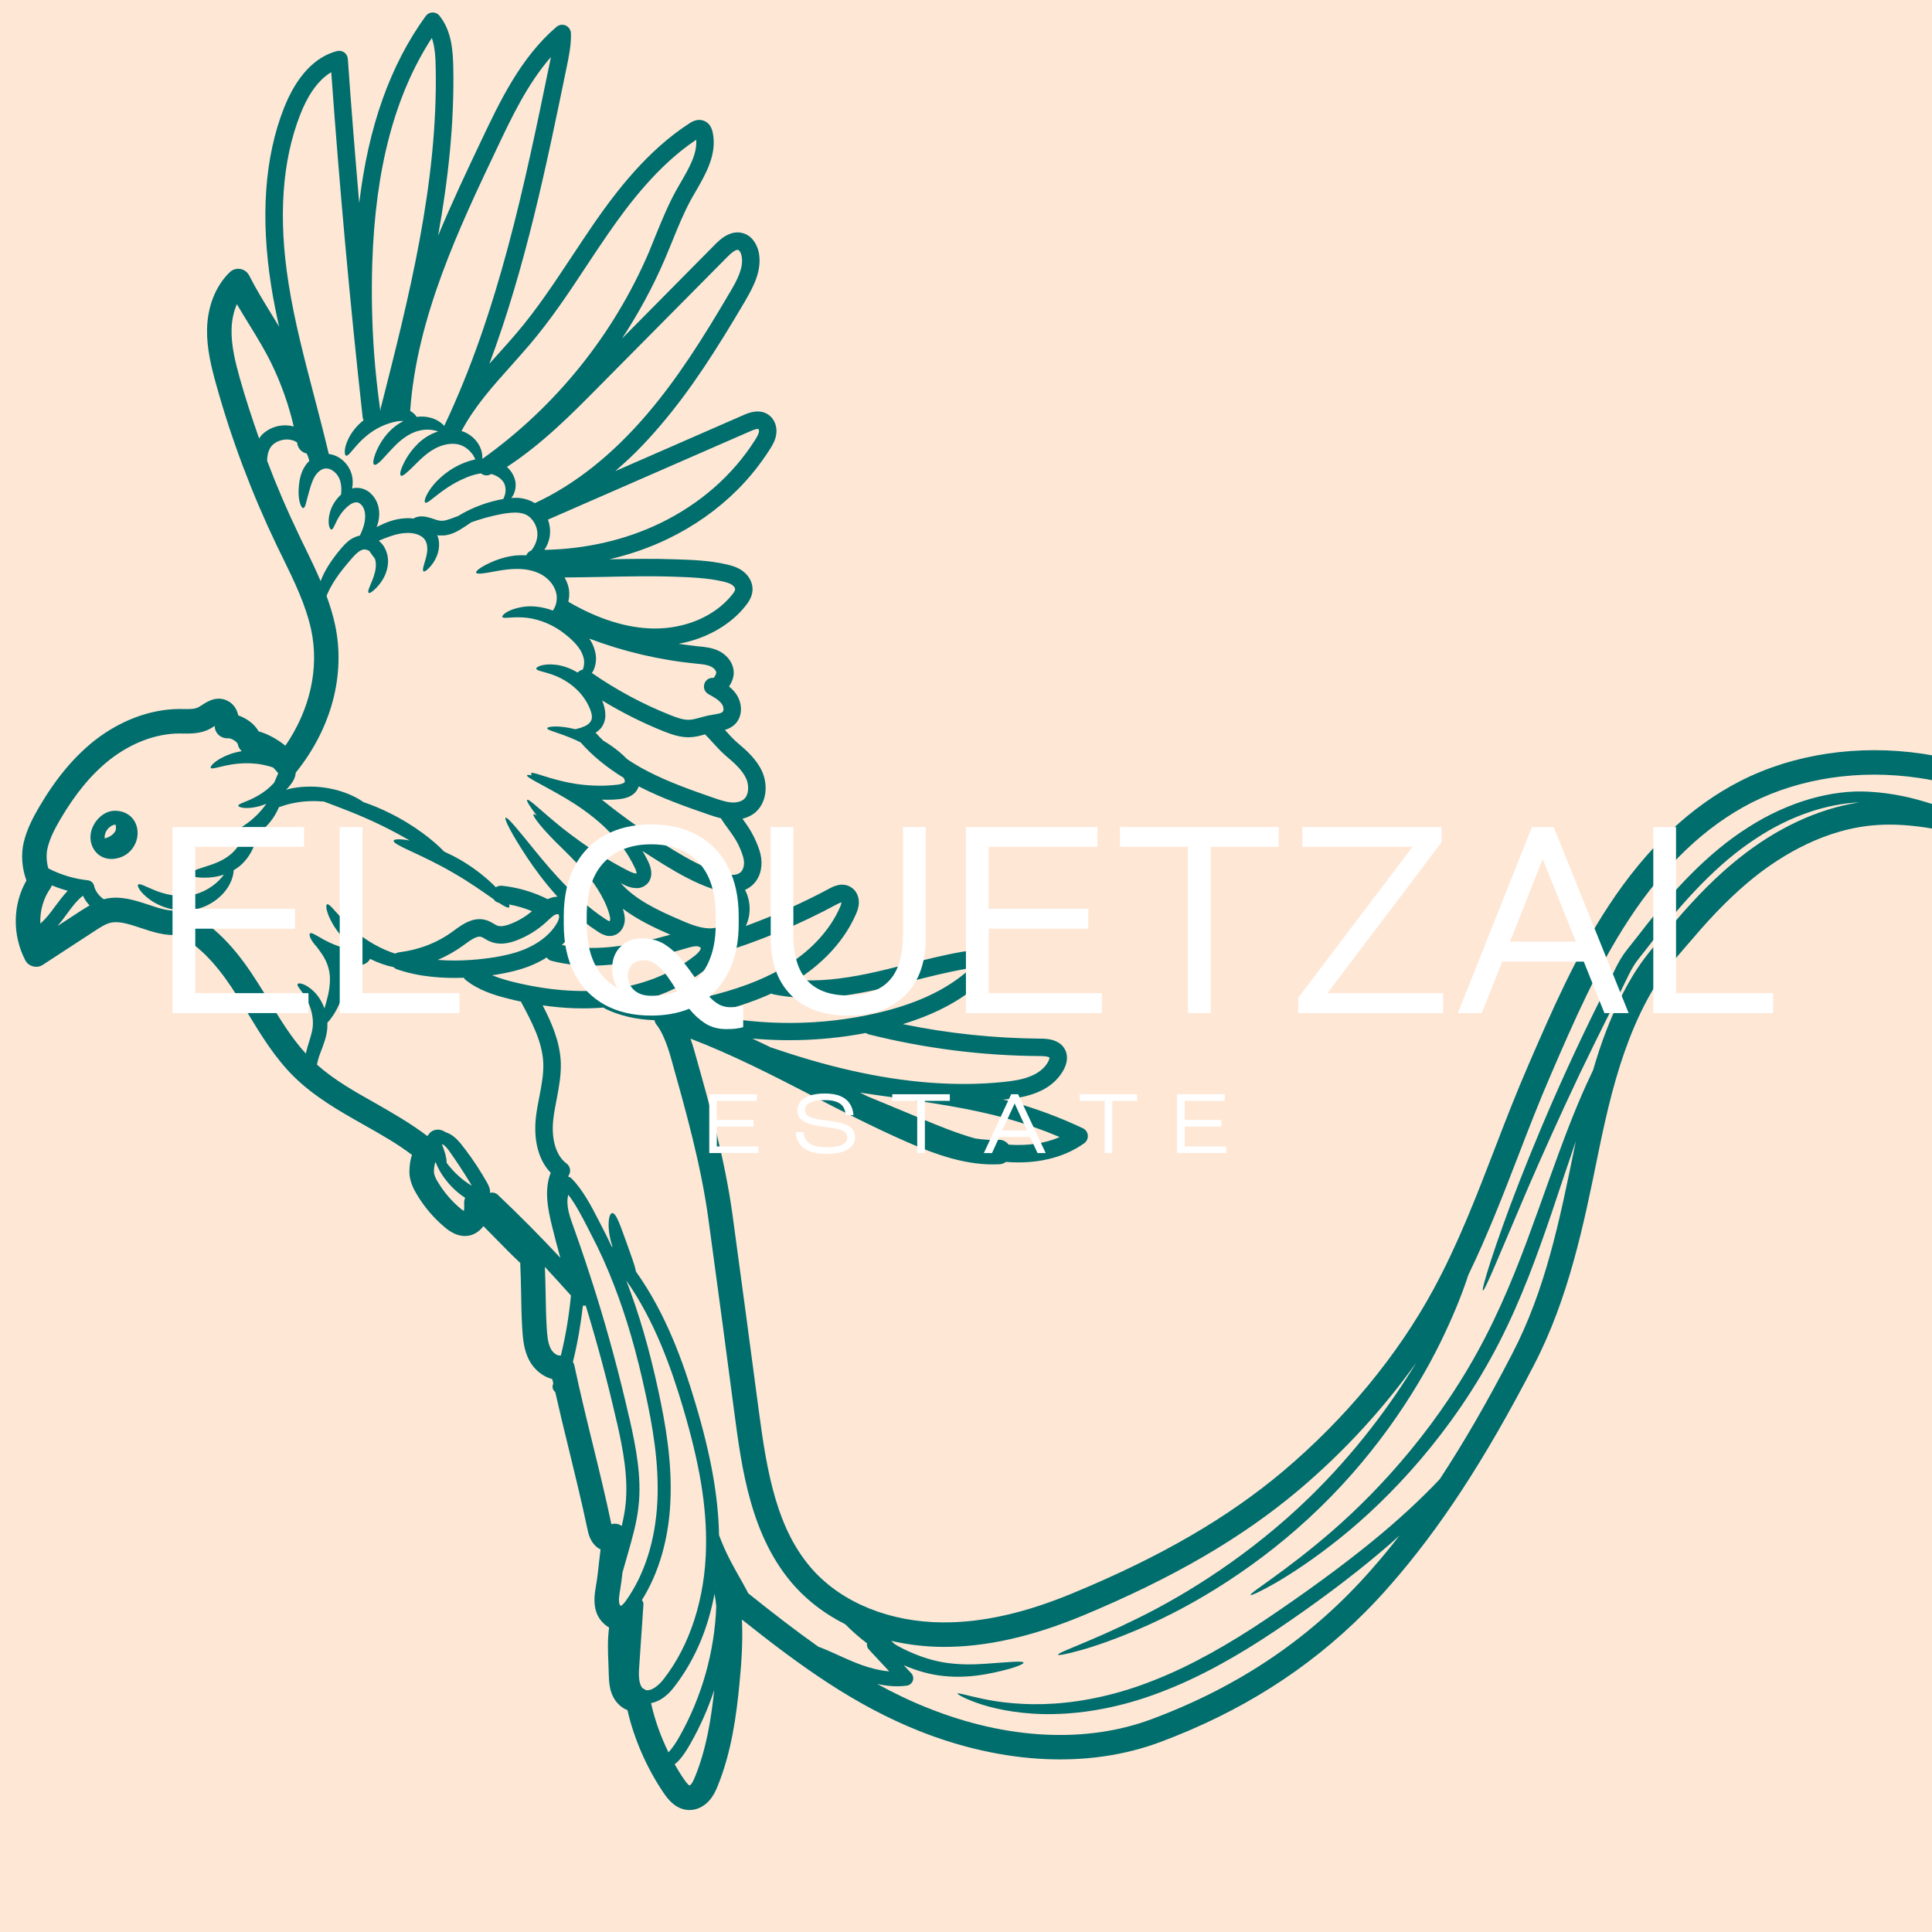 <svg version="1.0" preserveAspectRatio="xMidYMid meet" height="384" viewBox="0 0 288 288" zoomAndPan="magnify" width="384" xmlns:xlink="http://www.w3.org/1999/xlink" xmlns="http://www.w3.org/2000/svg"><defs><g></g><clipPath id="334eaf8176"><path clip-rule="nonzero" d="M 2 1 L 288 1 L 288 270 L 2 270 Z M 2 1"></path></clipPath><clipPath id="da82d7dd59"><path clip-rule="nonzero" d="M -56.918 112.035 L 122.863 -67.746 L 317.492 126.883 L 137.711 306.668 Z M -56.918 112.035"></path></clipPath><clipPath id="bf39bdab0c"><path clip-rule="nonzero" d="M -56.918 112.035 L 122.863 -67.746 L 317.492 126.883 L 137.711 306.668 Z M -56.918 112.035"></path></clipPath><clipPath id="ec9b1eed19"><path clip-rule="nonzero" d="M 13 120 L 21 120 L 21 129 L 13 129 Z M 13 120"></path></clipPath><clipPath id="a88091961b"><path clip-rule="nonzero" d="M -56.918 112.035 L 122.863 -67.746 L 317.492 126.883 L 137.711 306.668 Z M -56.918 112.035"></path></clipPath><clipPath id="65232a5293"><path clip-rule="nonzero" d="M -56.918 112.035 L 122.863 -67.746 L 317.492 126.883 L 137.711 306.668 Z M -56.918 112.035"></path></clipPath></defs><rect fill-opacity="1" height="345.6" y="-28.8" fill="#ffffff" width="345.6" x="-28.8"></rect><rect fill-opacity="1" height="345.6" y="-28.8" fill="#ffe7d5" width="345.6" x="-28.8"></rect><g clip-path="url(#334eaf8176)"><g clip-path="url(#da82d7dd59)"><g clip-path="url(#bf39bdab0c)"><path fill-rule="nonzero" fill-opacity="1" d="M 106.469 251.926 C 105.562 254.664 104.406 257.309 102.98 259.816 C 102.406 260.832 101.777 261.855 100.957 262.676 C 100.836 262.797 100.691 262.879 100.57 263 C 101.023 263.781 101.496 264.57 102.004 265.289 C 102.52 266.047 102.762 266.16 102.805 266.164 C 102.824 266.148 102.891 266.102 102.973 266.02 C 102.98 266.016 103 265.996 103.012 265.984 C 103.258 265.699 103.441 265.25 103.625 264.816 C 105.309 260.656 106.016 256.215 106.469 251.926 Z M 106.754 236.359 C 106.754 236.293 106.746 236.25 106.746 236.199 C 106.73 236.27 106.73 236.344 106.715 236.41 C 106.723 236.391 106.742 236.371 106.754 236.359 Z M 10.098 132.789 C 9.285 132.566 8.496 132.297 7.727 131.98 C 7.664 132.156 7.594 132.312 7.488 132.461 C 6.445 133.953 5.934 135.828 6.012 137.684 C 6.035 137.66 6.062 137.633 6.078 137.613 C 6.895 136.914 7.551 136.02 8.25 135.066 C 8.824 134.289 9.41 133.5 10.098 132.789 Z M 13.355 134.973 C 12.938 134.543 12.617 134.055 12.363 133.527 C 11.438 134.238 10.703 135.234 9.93 136.301 C 9.508 136.891 9.059 137.477 8.574 138.039 L 12.164 135.695 C 12.523 135.477 12.914 135.223 13.355 134.973 Z M 64.945 173.258 C 64.918 173.285 64.906 173.297 64.875 173.305 C 64.77 173.602 64.668 174.219 64.688 174.715 C 64.703 175.215 65.027 175.801 65.316 176.27 C 66.215 177.758 67.336 179.059 68.66 180.168 C 68.875 180.344 69.027 180.445 69.141 180.523 C 69.223 180.211 69.203 179.754 69.191 179.309 C 69.18 179.047 69.242 178.781 69.344 178.555 C 69.168 178.426 68.977 178.324 68.812 178.199 C 67.316 177.094 66.262 175.766 65.574 174.586 C 65.305 174.109 65.109 173.676 64.945 173.258 Z M 85.109 193.121 C 83.832 191.691 82.531 190.266 81.223 188.855 C 81.273 190.145 81.312 191.395 81.332 192.613 C 81.363 194.27 81.387 195.988 81.488 197.73 C 81.559 198.922 81.629 200.141 82.102 201.055 C 82.43 201.672 83.074 202.141 83.52 202.059 C 83.551 202.062 83.586 202.07 83.609 202.059 C 84.324 199.125 84.828 196.133 85.109 193.121 Z M 87.312 194.617 C 87.176 194.645 87.035 194.656 86.891 194.637 C 86.574 197.453 86.09 200.246 85.406 203.012 C 85.477 203.156 85.559 203.312 85.609 203.488 C 86.449 207.457 87.414 211.426 88.355 215.258 C 89.301 219.121 90.277 223.113 91.125 227.152 C 91.137 227.164 91.137 227.176 91.145 227.207 C 91.445 227.121 91.781 227.102 92.109 227.203 C 92.324 227.238 92.508 227.359 92.684 227.473 C 92.922 226.426 93.133 225.387 93.246 224.336 C 93.691 220.219 92.859 215.988 91.957 212.008 C 91.949 212 91.949 212 91.949 212 L 91.906 211.832 C 90.594 206.051 89.043 200.273 87.312 194.617 Z M 66.996 171.625 C 66.656 171.121 66.332 170.785 66.016 170.598 C 65.961 170.578 65.918 170.57 65.871 170.566 C 65.973 170.805 66.086 171.133 66.176 171.387 C 66.34 171.84 66.453 172.27 66.516 172.648 C 66.559 172.906 66.586 173.133 66.578 173.34 C 66.68 173.453 66.762 173.574 66.863 173.715 C 67.633 174.66 68.656 175.684 69.969 176.539 C 70.082 176.617 70.207 176.668 70.328 176.75 C 70.219 176.555 70.102 176.355 69.984 176.168 C 68.984 174.52 67.953 172.977 66.996 171.625 Z M 93.363 190.891 C 93.371 190.895 93.371 190.895 93.363 190.902 C 95.25 195.766 96.809 201.148 98.152 207.375 C 99.195 212.215 100.219 217.945 99.934 223.844 C 99.68 229.449 98.211 234.477 95.688 238.527 C 95.852 238.707 95.938 238.957 95.914 239.223 L 95.266 248.73 C 95.164 250.234 95.348 251.211 95.805 251.672 C 95.957 251.734 96.109 251.812 96.234 251.926 C 97.102 252.156 98.23 251.219 98.953 250.266 C 102.875 245.223 105.113 238.25 105.246 230.648 C 105.367 224.57 104.285 218.117 101.781 209.719 C 100.07 203.969 97.605 196.922 93.363 190.891 Z M 87.555 182.906 C 86.719 181.293 85.801 179.5 84.715 178.098 C 84.309 179.637 84.914 181.316 85.559 183.098 L 85.699 183.477 C 86.781 186.516 87.805 189.609 88.77 192.668 C 90.688 198.801 92.379 205.098 93.812 211.402 L 93.863 211.578 C 94.789 215.711 95.68 220.137 95.184 224.547 C 94.918 227.031 94.211 229.441 93.543 231.777 C 93.289 232.648 93.031 233.539 92.789 234.422 C 92.688 235.367 92.57 236.293 92.43 237.078 C 92.316 237.809 92.164 238.617 92.359 239.141 C 92.398 239.254 92.461 239.344 92.539 239.395 C 92.707 239.312 92.961 239.098 93.289 238.641 C 96.102 234.703 97.719 229.57 97.996 223.762 C 98.266 218.078 97.258 212.488 96.234 207.781 C 94.922 201.66 93.395 196.371 91.547 191.621 C 90.512 188.922 89.359 186.363 88.113 184 Z M 77.715 149.434 C 77.695 149.391 77.684 149.352 77.68 149.309 C 77.078 149.188 76.492 149.055 75.891 148.898 C 73.633 148.34 71.285 147.609 69.348 146.027 C 69.262 145.949 69.199 145.848 69.133 145.75 C 66.086 145.867 62.477 145.641 59.152 144.484 C 58.969 144.43 58.812 144.309 58.68 144.176 C 57.562 143.945 56.363 143.539 55.164 142.934 C 54.844 143.621 54.074 143.863 53.695 143.848 C 53.254 143.875 53.051 143.836 52.73 143.805 C 52.074 143.742 51.453 143.602 50.879 143.406 C 51.188 144.184 51.379 145.078 51.371 145.969 C 51.371 148.328 50.418 150.191 49.68 151.332 C 49.348 151.832 49.062 152.191 48.797 152.457 C 48.824 153.047 48.785 153.656 48.645 154.262 C 48.352 155.566 47.871 156.59 47.566 157.473 C 47.414 157.926 47.32 158.336 47.25 158.707 C 49.793 160.973 52.816 162.684 55.992 164.469 C 58.586 165.953 61.242 167.473 63.688 169.34 C 63.727 169.305 63.77 169.27 63.809 169.234 C 63.891 169.102 64.004 168.949 64.129 168.824 C 64.395 168.57 64.793 168.414 65.109 168.402 C 65.43 168.367 65.664 168.426 65.867 168.488 C 66.117 168.578 66.277 168.684 66.422 168.777 C 67.379 169.07 68.074 169.762 68.598 170.375 C 69.707 171.75 70.812 173.297 71.867 175.031 C 72.117 175.461 72.363 175.898 72.625 176.32 C 72.738 176.535 72.906 176.844 73.016 177.266 C 73.055 177.418 73.059 177.602 73.047 177.816 C 73.449 177.715 73.879 177.801 74.215 178.113 C 77.402 181.133 80.523 184.281 83.527 187.5 C 83.094 185.98 82.715 184.441 82.328 182.934 C 81.652 180.211 81.09 177.367 82.094 174.824 C 80.316 172.996 79.52 170.078 79.875 166.645 C 80 165.535 80.207 164.457 80.418 163.391 C 80.746 161.676 81.055 160.051 80.984 158.43 C 80.844 155.25 79.18 152.172 77.715 149.434 Z M 79.305 135.828 C 78.195 135.375 77.047 135.035 75.867 134.824 C 75.957 135.039 75.969 135.191 75.898 135.262 C 75.734 135.398 75.199 135.129 74.379 134.586 C 74.039 134.512 73.754 134.316 73.57 134.031 C 72.07 132.996 69.961 131.469 67.43 130.035 C 62.77 127.316 58.535 125.949 58.68 125.324 C 58.719 125.07 59.645 125.027 61.07 125.293 C 59.832 124.57 58.457 123.828 56.996 123.109 C 53.535 121.406 50.312 120.262 48.285 119.488 C 46.906 119.367 45.41 119.387 43.852 119.695 C 43.051 119.828 42.305 120.078 41.574 120.332 C 41.148 121.375 40.418 122.547 39.312 123.539 C 39.031 123.809 38.707 124.043 38.395 124.242 C 38.398 124.277 38.395 124.293 38.387 124.324 C 38.121 125.602 37.527 127.605 35.703 129.129 C 35.422 129.348 35.125 129.543 34.832 129.723 C 34.82 130.215 34.688 130.902 34.277 131.727 C 33.508 133.305 31.547 135.168 28.766 135.629 C 28.254 135.711 27.754 135.727 27.289 135.715 C 27.406 135.746 27.547 135.773 27.664 135.816 C 32.668 138.133 36.039 142.738 38.418 146.492 C 38.984 147.375 39.527 148.273 40.078 149.176 C 41.82 152.039 43.484 154.766 45.598 157.066 C 45.598 157.031 45.605 156.984 45.617 156.934 C 45.855 155.852 46.273 154.789 46.5 153.793 C 46.938 151.855 46.305 150 45.625 148.801 C 44.938 147.598 44.199 146.973 44.367 146.688 C 44.477 146.441 45.605 146.613 46.848 147.855 C 47.422 148.441 47.988 149.273 48.367 150.324 C 48.727 149.105 49.188 147.598 49.184 145.988 C 49.203 144.238 48.465 142.832 47.727 141.844 C 47.543 141.582 47.352 141.344 47.203 141.129 C 46.266 140.133 46.004 139.312 46.223 139.141 C 46.477 138.953 47.176 139.465 48.312 140.094 C 49.328 140.645 50.754 141.262 52.387 141.531 C 51.934 140.953 51.531 140.41 51.207 139.926 C 51.172 139.887 51.141 139.844 51.121 139.797 C 50.457 139.074 49.945 138.336 49.566 137.68 C 48.652 136.07 48.496 134.926 48.754 134.809 C 49.309 134.516 51.391 138.328 55.758 140.762 C 56.836 141.375 57.891 141.824 58.906 142.156 C 59.062 142.074 59.227 142 59.422 141.969 C 62.477 141.59 65.215 140.531 67.543 138.809 L 67.676 138.711 C 68.922 137.797 70.637 136.547 72.566 137.191 C 72.984 137.332 73.312 137.531 73.609 137.703 C 73.754 137.785 73.898 137.879 74.055 137.949 C 74.547 138.164 75.262 138.07 76.215 137.684 C 77.336 137.242 78.379 136.605 79.305 135.828 Z M 97.871 152.754 C 97.699 152.543 97.609 152.305 97.547 152.078 C 94.828 151.98 92.355 151.414 90.184 150.355 C 90.102 150.309 90.051 150.234 89.98 150.191 C 87.098 150.438 84.062 150.328 80.891 149.867 C 82.223 152.426 83.453 155.246 83.598 158.328 C 83.668 160.242 83.32 162.09 82.973 163.891 C 82.77 164.938 82.582 165.922 82.473 166.926 C 82.156 169.863 82.902 172.301 84.449 173.441 C 84.992 173.848 85.145 174.578 84.809 175.152 C 84.766 175.234 84.734 175.316 84.688 175.398 C 84.859 175.441 85.035 175.504 85.168 175.637 C 86.883 177.34 88.16 179.828 89.289 182.016 L 89.844 183.102 C 90.316 183.992 90.758 184.914 91.207 185.867 C 91.23 185.855 91.27 185.84 91.293 185.828 C 90.406 183.16 90.688 180.867 91.262 180.836 C 91.883 180.785 92.543 182.926 93.461 185.418 C 94.07 187.141 94.652 188.645 94.797 189.547 C 99.301 195.855 101.883 203.18 103.656 209.156 C 105.984 216.938 107.074 223.102 107.188 228.844 C 107.594 229.93 108.137 231.227 108.836 232.57 C 109.77 234.375 110.75 235.973 111.379 237.195 C 111.441 237.312 111.48 237.41 111.535 237.508 C 115.133 240.395 118.578 243.059 121.984 245.469 C 122.395 245.613 122.805 245.785 123.242 245.969 C 124.758 246.613 126.492 247.488 128.453 248.203 C 129.727 248.656 131.117 249.023 132.555 249.148 C 131.609 248.125 130.699 247.141 129.797 246.188 C 129.793 246.184 129.777 246.168 129.777 246.168 C 129.711 246.074 129.629 245.992 129.547 245.91 L 129.551 245.906 C 129.516 245.867 129.477 245.828 129.434 245.785 C 129.262 245.539 129.191 245.254 129.25 244.973 C 128.031 244.055 126.965 243.09 126 242.125 C 123.129 240.68 120.59 238.801 118.527 236.523 C 111.922 229.234 110.57 218.91 109.469 210.602 C 108.168 200.656 106.941 191.52 105.582 181.59 C 104.469 173.535 102.223 165.547 100.047 157.805 C 99.391 155.445 98.613 153.66 97.871 152.754 Z M 83.34 136.695 C 83.355 136.473 83.27 136.309 83.238 136.289 C 83.188 136.266 82.961 136.25 82.664 136.398 C 82.359 136.574 82.051 136.871 81.703 137.191 L 81.406 137.465 C 80.172 138.598 78.73 139.496 77.18 140.113 C 75.551 140.77 74.207 140.84 73.039 140.34 C 72.77 140.234 72.516 140.094 72.27 139.938 C 72.074 139.816 71.891 139.711 71.746 139.664 C 71.078 139.449 70.102 140.176 69.215 140.82 L 69.086 140.914 C 67.918 141.766 66.625 142.504 65.254 143.09 C 68.641 143.363 71.848 142.996 73.848 142.676 C 75.992 142.309 77.66 141.828 79.078 141.105 C 80.762 140.266 82.102 139.117 82.93 137.773 C 83.199 137.324 83.332 136.977 83.34 136.695 Z M 99.922 139.332 C 97.441 138.254 94.953 137.055 92.848 135.465 C 92.984 135.891 93.105 136.367 93.145 136.973 C 93.148 137.531 92.984 138.254 92.512 138.777 C 92.285 139.039 91.969 139.293 91.555 139.418 C 91.164 139.559 90.727 139.551 90.398 139.477 C 89.734 139.305 89.32 139.004 88.996 138.793 C 88.656 138.566 88.336 138.336 88 138.113 C 87.375 137.641 86.758 137.16 86.176 136.656 C 86.09 136.578 86.008 136.496 85.926 136.414 C 85.93 136.562 85.965 136.695 85.949 136.832 C 85.895 137.809 85.457 138.613 85.137 139.137 C 84.758 139.754 84.289 140.336 83.762 140.875 C 89.031 141.969 94.574 140.84 99.922 139.332 Z M 104.457 141.32 C 104.445 141.254 104.234 141.098 103.934 141.059 C 103.48 141.023 102.918 141.18 102.336 141.355 C 95.832 143.254 88.914 144.973 82.195 143.223 C 81.887 143.141 81.664 142.961 81.496 142.727 C 81.086 142.984 80.68 143.223 80.246 143.434 C 78.582 144.277 76.676 144.832 74.258 145.242 C 74 145.289 73.672 145.34 73.355 145.375 C 74.371 145.797 75.457 146.113 76.516 146.379 C 81.582 147.621 86.34 148.012 90.645 147.52 C 95.605 146.941 100.055 145.207 103.531 142.5 C 104.312 141.879 104.5 141.438 104.457 141.32 Z M 108.371 133.281 C 108.301 133.184 108.242 133.078 108.191 132.977 C 107.574 132.887 106.926 132.742 106.242 132.516 C 103.586 131.613 101.137 130.215 99.074 128.957 C 97.969 128.27 96.859 127.574 95.773 126.855 C 95.781 126.887 95.793 126.902 95.801 126.906 C 96.02 127.254 96.211 127.621 96.406 127.98 C 96.574 128.34 96.805 128.742 96.949 129.266 C 97.082 129.754 97.215 130.43 96.867 131.203 C 96.531 131.941 95.648 132.41 95 132.391 C 93.863 132.402 93.117 131.949 92.52 131.625 C 94.656 134.07 97.895 135.629 101.32 137.098 C 102.684 137.691 104.23 138.352 105.746 138.391 C 106.898 138.41 108.305 137.949 108.848 136.852 C 109.391 135.715 109.195 134.219 108.371 133.281 Z M 50.355 70.926 C 49.973 70.312 49.219 69.801 48.598 69.836 C 47.977 69.82 47.297 70.375 46.906 71.059 C 46.496 71.77 46.262 72.621 46.059 73.344 C 45.645 74.754 45.535 75.672 45.227 75.738 C 44.93 75.797 44.461 74.789 44.512 73.121 C 44.551 72.312 44.602 71.316 45.094 70.168 C 45.316 69.672 45.656 69.141 46.109 68.699 C 46.035 68.371 45.914 67.996 45.719 67.602 C 45.02 67.457 44.438 66.898 44.316 66.137 C 44.312 66.066 44.281 66.012 44.273 65.941 C 44.059 65.801 43.82 65.688 43.566 65.625 C 42.715 65.355 41.527 65.57 40.754 66.219 C 40.078 66.766 39.836 67.703 39.82 68.691 C 41.23 72.426 42.809 76.102 44.531 79.676 C 44.816 80.301 45.113 80.902 45.414 81.508 C 46.223 83.188 47.055 84.875 47.793 86.625 C 48.066 85.91 48.426 85.16 48.891 84.418 C 49.266 83.805 49.699 83.191 50.172 82.578 C 50.66 81.992 51.105 81.383 51.844 80.73 C 52.285 80.328 52.941 79.988 53.645 79.828 C 53.695 79.727 53.746 79.625 53.797 79.512 C 54.09 78.852 54.371 78.094 54.418 77.285 C 54.496 76.477 54.305 75.656 53.797 75.184 C 53.535 74.953 53.336 74.875 53.09 74.883 C 52.824 74.883 52.496 75.008 52.18 75.223 C 51.543 75.656 51.008 76.297 50.641 76.863 C 49.922 78 49.719 78.945 49.402 78.934 C 49.133 78.965 48.723 77.898 49.227 76.219 C 49.492 75.41 49.965 74.523 50.848 73.715 C 50.859 73.477 50.887 73.234 50.887 72.969 C 50.887 72.312 50.754 71.5 50.355 70.926 Z M 157.965 169.5 C 155.402 168.414 152.758 167.484 150.07 166.727 C 144.488 165.184 138.617 164.352 132.926 163.555 C 131.375 163.34 129.793 163.121 128.195 162.875 C 128.566 163.055 128.934 163.246 129.301 163.422 L 137.363 166.766 C 139.969 167.844 142.633 168.941 145.363 169.707 C 146.539 169.883 147.699 169.973 148.848 169.91 C 149.477 169.871 149.996 170.172 150.363 170.629 C 153.168 170.836 155.789 170.453 157.965 169.5 Z M 107.543 122.117 C 107.523 122.074 107.512 122.035 107.492 121.992 C 106.844 121.832 106.219 121.625 105.645 121.43 C 102.098 120.207 98.633 118.977 95.348 117.289 C 95.297 117.266 95.25 117.234 95.219 117.215 C 95.066 117.656 94.805 118.074 94.449 118.352 C 94.09 118.648 93.719 118.805 93.363 118.918 C 92.664 119.141 92.066 119.145 91.535 119.195 C 90.918 119.234 90.297 119.223 89.711 119.203 C 93.113 121.934 96.703 124.465 100.426 126.738 C 102.465 127.969 104.684 129.23 107.082 130.035 C 107.828 130.301 109.637 130.789 110.445 129.98 L 110.457 129.969 C 110.805 129.621 110.961 128.984 110.895 128.309 C 110.793 127.539 110.438 126.742 110.074 125.934 C 109.684 125.129 109.125 124.344 108.527 123.52 C 108.18 123.059 107.844 122.586 107.543 122.117 Z M 37.164 48.406 C 36.543 47.395 35.914 46.387 35.312 45.344 C 34.828 46.438 34.551 47.738 34.52 49.105 C 34.461 51.547 35.094 54.035 35.742 56.363 C 36.59 59.379 37.578 62.375 38.621 65.348 C 38.82 65.059 39.051 64.766 39.34 64.539 C 40.672 63.449 42.355 63.176 43.789 63.574 C 43.043 60.371 41.945 57.266 40.512 54.293 C 39.543 52.285 38.387 50.398 37.164 48.406 Z M 125.418 134.516 C 125.426 134.512 125.426 134.512 125.418 134.504 C 125.305 134.543 125.109 134.609 124.758 134.801 C 119.09 137.867 113.082 140.352 106.926 142.223 C 106.766 142.746 106.438 143.324 105.812 143.949 C 105.617 144.145 105.391 144.336 105.133 144.543 C 102.363 146.707 99.055 148.297 95.402 149.25 C 95.852 149.332 96.293 149.406 96.773 149.445 C 97.113 149.117 97.609 148.984 98.09 149.16 C 98.438 149.281 98.809 149.375 99.168 149.496 C 101.379 149.422 103.746 149.023 106.754 148.223 C 111.254 147.027 114.699 145.59 117.605 143.73 C 121.098 141.477 123.707 138.586 125.16 135.367 C 125.297 135.066 125.426 134.75 125.418 134.516 Z M 111.223 116.043 C 110.617 114.73 109.348 113.637 108.23 112.695 C 107.5 112.078 106.848 111.34 106.191 110.633 C 105.828 110.23 105.465 109.832 105.102 109.465 C 104.367 109.68 103.613 109.883 102.773 109.902 C 101.402 109.934 100.172 109.496 99.02 109.051 C 95.801 107.773 92.703 106.203 89.75 104.414 C 89.754 104.457 89.781 104.508 89.812 104.551 C 90.059 105.164 90.234 105.855 90.242 106.582 C 90.254 107.316 89.977 108.121 89.484 108.652 C 89.262 108.887 89.031 109.07 88.789 109.219 C 89.156 109.625 89.516 110.023 89.926 110.406 C 90.344 110.645 90.77 110.926 91.199 111.227 C 91.996 111.781 92.77 112.434 93.516 113.188 C 94.469 113.812 95.453 114.418 96.543 114.969 C 99.66 116.582 103.039 117.777 106.496 118.977 C 107.328 119.254 108.188 119.555 109.008 119.617 C 109.758 119.676 110.422 119.504 110.855 119.172 C 111.664 118.504 111.684 117.043 111.223 116.043 Z M 156.301 158.164 C 156.438 157.863 156.449 157.688 156.449 157.648 C 156.449 157.648 156.234 157.434 155.121 157.426 C 146.492 157.383 137.855 156.293 129.477 154.184 C 129.316 154.141 129.191 154.066 129.07 153.984 C 123.527 155.051 117.809 155.312 112.156 154.82 C 113.082 155.258 113.992 155.688 114.906 156.133 C 118.672 157.414 122.719 158.645 126.852 159.574 C 135.004 161.43 142.676 162.008 149.648 161.281 C 151.004 161.137 152.418 160.938 153.656 160.418 C 154.898 159.922 155.84 159.105 156.301 158.164 Z M 143.98 144.965 C 144.242 144.746 144.418 144.531 144.52 144.379 C 144.391 144.379 144.195 144.387 143.898 144.441 C 141.227 144.91 138.512 145.59 135.898 146.258 C 133.977 146.746 131.98 147.238 130.012 147.668 C 126.301 148.449 120.75 149.355 115.285 148.223 C 115.184 148.195 115.09 148.141 114.988 148.102 C 112.785 149.105 110.312 149.977 107.43 150.738 C 106.746 150.93 106.098 151.074 105.473 151.219 C 113.738 152.961 122.445 152.922 130.645 151.035 C 136.34 149.719 140.699 147.73 143.98 144.965 Z M 79.844 78.316 C 79.609 77.777 79.242 77.273 78.77 76.938 C 78.301 76.609 77.68 76.43 76.965 76.41 C 75.488 76.395 73.816 76.805 72.434 77.168 C 71.633 77.387 70.906 77.633 70.227 77.871 C 70.113 77.949 70.02 78.02 69.898 78.102 C 69.559 78.328 69.129 78.629 68.566 78.965 C 68.031 79.285 67.316 79.66 66.352 79.805 C 66.098 79.828 65.848 79.828 65.59 79.809 C 65.398 79.848 65.293 79.84 65.246 79.785 C 65.234 79.773 65.234 79.758 65.246 79.746 C 65.215 79.742 65.184 79.734 65.16 79.734 C 65.348 80.176 65.449 80.629 65.449 81.035 C 65.477 81.703 65.336 82.285 65.16 82.777 C 64.773 83.754 64.277 84.34 63.898 84.719 C 63.531 85.086 63.266 85.25 63.133 85.168 C 63 85.086 63.031 84.777 63.172 84.285 C 63.293 83.797 63.551 83.137 63.656 82.383 C 63.77 81.641 63.664 80.727 63.152 80.238 C 62.652 79.703 61.602 79.367 60.488 79.457 C 59.348 79.5 58.207 79.91 57.16 80.316 C 56.918 80.43 56.711 80.512 56.469 80.598 C 56.762 80.863 57.031 81.148 57.223 81.449 C 58.219 83.105 57.832 84.727 57.379 85.773 C 56.879 86.84 56.262 87.496 55.82 87.898 C 55.379 88.305 55.062 88.469 54.949 88.367 C 54.828 88.285 54.906 87.941 55.125 87.406 C 55.34 86.863 55.699 86.141 55.902 85.254 C 56.059 84.629 56.094 83.891 55.883 83.27 C 55.637 82.957 55.359 82.594 55.059 82.137 C 54.863 82.02 54.66 81.941 54.469 81.918 C 54.117 81.867 53.738 82.004 53.27 82.398 C 52.812 82.781 52.312 83.395 51.844 83.938 C 51.379 84.492 50.957 85.027 50.57 85.539 C 49.801 86.586 49.234 87.57 48.836 88.449 C 48.773 88.586 48.742 88.719 48.684 88.852 C 49.188 90.238 49.629 91.652 49.941 93.109 C 51.543 100.508 49.434 108.52 44.16 115.082 C 44.141 115.125 44.109 115.133 44.086 115.156 C 44.059 115.535 43.957 115.879 43.84 116.125 C 43.617 116.609 43.359 116.918 43.113 117.227 C 42.973 117.402 42.824 117.555 42.672 117.707 C 42.672 117.719 42.672 117.719 42.66 117.73 C 42.922 117.656 43.168 117.574 43.434 117.523 C 47.484 116.742 51.246 117.801 53.492 119.125 C 53.75 119.273 53.977 119.438 54.191 119.574 C 55.398 119.984 56.66 120.488 57.945 121.133 C 61.785 123 64.688 125.348 66.215 126.949 C 66.969 127.293 67.746 127.676 68.535 128.125 C 70.824 129.445 72.637 130.965 73.922 132.266 C 74.164 132.102 74.453 132.012 74.777 132.031 C 77.168 132.277 79.484 132.953 81.641 134.035 C 82.121 133.809 82.625 133.672 83.105 133.672 C 83.086 133.652 83.059 133.625 83.047 133.602 C 81.18 131.543 79.711 129.531 78.562 127.805 C 76.277 124.344 75.121 122.066 75.367 121.898 C 75.641 121.727 77.242 123.707 79.816 126.887 C 81.105 128.465 82.656 130.32 84.52 132.207 C 85.445 133.16 86.469 134.105 87.57 135.008 C 88.109 135.469 88.707 135.906 89.281 136.34 C 89.844 136.711 90.645 137.312 90.867 137.332 C 90.918 137.27 90.953 137.191 90.961 136.996 C 90.965 136.613 90.703 135.816 90.473 135.223 C 89.969 133.949 89.289 132.789 88.543 131.727 C 87.035 129.625 85.301 127.953 83.855 126.508 C 80.883 123.664 79.281 121.582 79.539 121.375 C 79.582 121.328 79.746 121.406 80.02 121.562 C 78.945 120.227 78.465 119.34 78.574 119.234 C 78.828 119.008 80.617 120.848 83.805 123.418 C 85.406 124.68 87.363 126.129 89.652 127.551 C 90.797 128.25 92.016 128.953 93.309 129.625 C 93.641 129.785 93.969 129.973 94.234 130.062 C 94.488 130.176 94.758 130.219 94.871 130.207 C 94.891 130.215 94.891 130.215 94.891 130.215 C 94.891 130.176 94.902 130.074 94.836 129.879 C 94.773 129.625 94.613 129.328 94.445 128.984 C 94.281 128.656 94.121 128.332 93.926 128.023 C 93.574 127.395 93.176 126.793 92.738 126.23 C 91.902 125.102 90.961 124.086 90 123.176 C 88.078 121.391 86.07 120.043 84.316 118.996 C 80.801 116.93 78.434 115.891 78.562 115.574 C 78.594 115.492 78.859 115.504 79.301 115.582 C 79.18 115.434 79.121 115.328 79.156 115.27 C 79.336 114.988 80.961 115.762 83.684 116.418 C 85.043 116.754 86.703 117.039 88.531 117.102 C 89.434 117.145 90.398 117.125 91.395 117.039 C 91.887 117 92.375 116.957 92.703 116.828 C 93.055 116.715 93.117 116.602 93.137 116.535 C 93.164 116.484 93.133 116.238 92.973 115.953 C 90.41 114.387 88.258 112.613 86.555 110.672 C 86.328 110.559 86.082 110.438 85.867 110.336 C 83.312 109.184 81.527 108.887 81.57 108.551 C 81.578 108.305 83.219 108.066 85.762 108.703 C 86.012 108.641 86.328 108.562 86.652 108.469 C 86.789 108.383 86.93 108.316 87.074 108.301 C 87.18 108.242 87.289 108.199 87.395 108.141 C 87.672 107.977 87.93 107.758 88.07 107.504 C 88.211 107.277 88.254 107.031 88.223 106.66 C 88.133 105.914 87.637 104.859 87.016 103.988 C 85.73 102.184 83.867 101.117 82.438 100.605 C 81.016 100.082 79.98 100.008 79.941 99.68 C 79.898 99.41 80.953 98.883 82.781 99.086 C 83.766 99.188 84.945 99.559 86.109 100.254 C 86.316 100.031 86.586 99.875 86.871 99.82 C 86.93 99.699 86.973 99.555 86.996 99.402 C 87.094 99.031 87.105 98.625 87.035 98.242 C 86.941 97.816 86.789 97.391 86.531 96.941 C 85.996 96.062 85.098 95.18 84.043 94.379 C 81.93 92.77 79.613 92.109 77.895 92.039 C 76.152 91.938 75.023 92.273 74.883 91.969 C 74.75 91.734 75.734 90.828 77.797 90.492 C 79.074 90.254 80.738 90.391 82.418 91.012 C 82.555 90.809 82.668 90.594 82.777 90.348 C 83.047 89.609 83.117 88.746 82.73 87.844 C 82.367 86.961 81.578 86.07 80.531 85.551 C 78.379 84.461 75.836 84.809 74.07 85.121 C 72.277 85.465 71.078 85.664 70.977 85.363 C 70.883 85.09 71.84 84.383 73.645 83.629 C 74.547 83.27 75.695 82.902 77.066 82.793 C 77.5 82.762 77.961 82.758 78.453 82.781 C 78.582 82.453 78.859 82.188 79.191 82.07 C 79.352 81.875 79.5 81.66 79.633 81.414 C 80.113 80.555 80.316 79.43 79.844 78.316 Z M 106.773 100.273 C 106.766 99.977 106.426 99.574 105.977 99.363 C 105.391 99.082 104.66 99.004 103.875 98.941 L 103.746 98.922 C 98.293 98.391 92.961 97.125 87.844 95.199 C 88.02 95.465 88.191 95.723 88.316 96 C 88.637 96.676 88.816 97.383 88.852 98.062 C 88.867 98.785 88.707 99.422 88.461 99.945 C 88.398 100.082 88.305 100.191 88.234 100.324 C 91.887 102.855 95.844 104.98 99.984 106.621 C 100.887 106.98 101.832 107.32 102.695 107.301 C 103.266 107.289 103.863 107.105 104.5 106.938 C 104.949 106.816 105.398 106.684 105.859 106.613 C 106.023 106.578 106.191 106.543 106.367 106.52 C 106.941 106.426 107.543 106.332 107.73 106.102 C 107.941 105.871 107.863 105.301 107.586 104.922 C 107.152 104.324 106.383 103.895 105.613 103.477 C 105.023 103.168 104.773 102.449 105.043 101.824 C 105.266 101.289 105.809 100.984 106.367 101.055 C 106.57 100.852 106.766 100.469 106.773 100.273 Z M 109.586 87.828 C 109.582 87.648 109.402 87.383 109.164 87.207 C 108.785 86.941 108.25 86.797 107.738 86.676 C 105.422 86.141 102.941 86.059 100.559 85.969 C 96.992 85.848 93.344 85.926 89.812 86 C 87.949 86.031 86.059 86.07 84.164 86.082 C 84.367 86.434 84.531 86.801 84.645 87.168 C 84.93 88.043 84.902 88.926 84.715 89.699 C 89.168 92.297 93.453 93.641 97.465 93.691 C 102.152 93.734 106.488 91.887 109.062 88.746 C 109.195 88.586 109.574 88.121 109.586 87.828 Z M 49.379 10.762 C 47.125 12.094 45.648 14.781 44.777 17.027 C 42.047 23.938 41.453 32.441 43.023 42.305 C 43.906 47.934 45.398 53.574 46.824 59.039 C 47.562 61.859 48.324 64.781 49.012 67.676 C 50.539 67.867 51.605 68.906 52.129 69.949 C 52.664 71.016 52.633 72.016 52.488 72.82 C 52.629 72.781 52.766 72.754 52.91 72.738 C 53.77 72.637 54.73 73 55.297 73.594 C 55.902 74.164 56.262 74.887 56.422 75.602 C 56.578 76.312 56.551 76.984 56.434 77.582 C 56.363 77.941 56.258 78.277 56.137 78.574 C 56.199 78.547 56.258 78.516 56.324 78.473 C 57.422 77.93 58.762 77.348 60.363 77.262 C 60.773 77.23 61.211 77.234 61.621 77.305 C 61.91 77.117 62.352 76.965 62.855 76.977 C 63.461 76.965 64.148 77.199 64.68 77.375 C 65.277 77.594 65.652 77.664 66.098 77.621 C 66.738 77.539 67.52 77.199 68.281 76.926 C 69.25 76.328 70.441 75.727 71.809 75.242 C 72.566 74.965 73.363 74.738 74.227 74.543 C 74.48 74.492 74.742 74.426 75.027 74.383 C 75.199 73.984 75.488 73.395 75.312 72.535 C 75.199 71.738 74.379 70.957 73.223 70.66 C 72.742 70.977 72.133 70.918 71.707 70.57 C 71.531 70.598 71.363 70.605 71.18 70.66 C 70.086 70.883 69.016 71.375 68.094 71.852 C 67.152 72.352 66.371 72.895 65.707 73.379 C 64.402 74.359 63.645 75.102 63.387 74.918 C 63.133 74.77 63.48 73.664 64.637 72.246 C 65.828 70.875 67.816 69.203 70.73 68.508 C 70.773 68.504 70.82 68.496 70.852 68.488 C 70.723 68.188 70.555 67.828 70.238 67.473 C 69.859 67.008 69.262 66.535 68.559 66.312 C 67.859 66.094 66.957 66.098 66.055 66.371 C 64.188 66.914 62.812 68.324 61.77 69.367 C 60.734 70.414 60.004 71.082 59.758 70.898 C 59.504 70.723 59.75 69.797 60.527 68.414 C 60.918 67.746 61.469 66.945 62.277 66.16 C 63.027 65.41 64.066 64.711 65.312 64.312 C 65.102 64.242 64.906 64.188 64.656 64.137 C 63.605 63.922 62.199 64.043 60.785 64.914 C 59.375 65.77 58.332 67.027 57.488 67.934 C 56.668 68.867 56.043 69.43 55.777 69.266 C 55.52 69.121 55.648 68.309 56.18 67.094 C 56.723 65.922 57.727 64.211 59.645 63.039 C 59.82 62.938 59.98 62.855 60.148 62.773 C 59.867 62.742 59.523 62.754 59.141 62.824 C 58.422 62.949 57.586 63.215 56.797 63.586 C 55.184 64.344 53.973 65.492 53.172 66.395 C 52.344 67.309 51.895 68.023 51.594 67.922 C 51.328 67.859 51.246 66.906 51.852 65.582 C 52.27 64.648 53.043 63.555 54.199 62.641 C 54.129 62.508 54.078 62.355 54.059 62.188 C 52.172 45.18 50.609 27.879 49.379 10.762 Z M 113.133 64.371 C 113.176 64.16 113.102 63.996 113.062 63.961 C 113.062 63.961 112.863 63.832 111.848 64.281 L 81.68 77.461 C 81.699 77.52 81.734 77.57 81.746 77.645 C 82.039 78.543 82.074 79.449 81.887 80.27 C 81.746 80.926 81.469 81.496 81.148 81.969 C 87.27 81.855 93.18 80.512 98.344 78.023 C 104.301 75.16 109.223 70.855 112.559 65.586 C 112.816 65.176 113.07 64.762 113.133 64.371 Z M 64.949 10.078 C 64.926 8.617 64.844 7.031 64.375 5.656 C 58.844 14.156 55.934 25.191 55.492 39.301 C 55.355 43.73 55.449 48.23 55.766 52.66 C 55.977 55.562 56.305 58.449 56.703 61.297 L 56.711 61.289 C 56.715 61.156 56.703 61.02 56.742 60.895 C 60.945 44.398 65.293 27.344 64.949 10.078 Z M 110.551 38.176 C 110.445 37.652 110.219 37.312 110.035 37.258 C 109.871 37.207 109.453 37.27 108.508 38.215 C 108.496 38.227 108.484 38.242 108.469 38.254 L 89.359 57.543 C 85.145 61.82 80.75 66.227 75.57 69.602 C 76.453 70.395 76.945 71.531 76.863 72.457 C 76.832 73.223 76.547 73.82 76.234 74.227 C 76.484 74.215 76.75 74.215 77.023 74.207 C 77.938 74.238 78.902 74.484 79.734 75 C 85.652 72.262 91.281 67.797 96.461 61.73 C 100.941 56.48 104.66 50.645 108.844 43.508 C 109.934 41.672 110.879 39.867 110.551 38.176 Z M 81.93 9.469 C 81.988 9.16 82.07 8.824 82.121 8.508 C 78.645 12.477 76.266 17.492 74.121 22.023 C 68.484 33.879 62.105 47.312 61.145 61.258 C 61.359 61.371 61.57 61.516 61.746 61.695 C 61.891 61.84 62.016 61.992 62.125 62.148 C 62.309 62.129 62.504 62.098 62.68 62.098 C 63.695 62.066 64.59 62.332 65.234 62.699 C 65.676 62.949 65.992 63.227 66.219 63.492 C 74.297 46.469 78.184 27.664 81.93 9.469 Z M 101.484 27.18 C 102.746 24.996 103.945 22.914 103.781 20.832 C 98.148 24.609 93.844 30.238 90.715 34.758 C 89.59 36.371 88.492 38.039 87.395 39.691 C 84.801 43.637 82.094 47.691 78.957 51.371 C 78.09 52.383 77.199 53.383 76.309 54.387 C 73.418 57.605 70.707 60.648 68.793 64.262 C 68.965 64.305 69.148 64.363 69.312 64.438 C 70.473 64.969 71.211 65.859 71.582 66.684 C 71.855 67.309 71.93 67.902 71.891 68.359 C 71.91 68.363 71.941 68.371 71.953 68.371 C 82.863 60.566 91.426 49.934 96.723 37.609 C 97.074 36.75 97.43 35.879 97.773 35.016 C 98.672 32.82 99.598 30.543 100.785 28.398 C 101.012 27.992 101.25 27.59 101.484 27.18 Z M 306.531 122.988 C 300.121 119.531 292.656 116.938 286 115.961 C 277.184 114.664 268.352 115.992 261.105 119.652 C 254.273 123.141 248.125 128.969 242.852 137.008 C 238.082 144.254 234.555 152.398 231.148 160.285 C 229.426 164.254 227.836 168.367 226.301 172.352 C 224.035 178.227 221.695 184.25 218.879 190.055 C 218.188 192.215 217.051 195.203 215.367 198.77 C 211.906 206.191 205.801 215.973 196.77 224.734 C 187.754 233.512 177.816 239.363 170.309 242.617 C 166.547 244.258 163.418 245.344 161.223 245.961 C 159.008 246.586 157.75 246.809 157.727 246.668 C 157.613 246.328 162.414 244.793 169.645 241.211 C 176.871 237.656 186.434 231.738 195.238 223.164 C 202.098 216.48 207.363 209.32 211.133 203.105 C 206.266 209.949 200.367 216.395 193.668 222.059 C 185.141 229.258 174.887 235.223 161.418 240.832 C 153.781 244 146.953 245.527 140.531 245.5 C 137.875 245.48 135.301 245.168 132.852 244.598 C 132.992 244.738 133.141 244.863 133.285 245.008 C 133.293 245.016 133.305 245.027 133.324 245.047 C 133.5 245.16 133.68 245.273 133.875 245.383 C 136.164 246.625 138.523 247.457 140.734 247.824 C 142.953 248.176 145.023 248.137 146.777 248.023 C 150.297 247.785 152.527 247.527 152.578 247.855 C 152.621 248.125 150.551 248.91 146.961 249.57 C 145.164 249.879 142.934 250.113 140.441 249.816 C 138.582 249.609 136.625 249.055 134.715 248.227 C 135.086 248.637 135.469 249.035 135.844 249.434 L 135.855 249.445 C 136.258 249.887 136.227 250.574 135.785 250.977 C 135.629 251.137 135.418 251.242 135.207 251.27 C 133.621 251.488 132.133 251.336 130.762 251.016 C 133.199 252.367 135.711 253.578 138.34 254.617 C 150.109 259.332 161.953 259.906 171.688 256.266 C 184.895 251.336 195.602 244.035 204.426 233.98 C 205.852 232.363 207.25 230.672 208.621 228.898 C 207.738 229.707 206.824 230.508 205.871 231.309 C 201.258 235.215 195.965 239.148 190.203 243.027 C 184.449 246.902 178.598 250.164 172.895 252.297 C 167.215 254.48 161.719 255.422 157.121 255.516 C 152.5 255.617 148.805 254.859 146.359 254.094 C 143.914 253.301 142.688 252.566 142.746 252.461 C 142.797 252.297 144.133 252.75 146.59 253.262 C 149.016 253.762 152.621 254.246 157.051 253.957 C 161.48 253.68 166.715 252.617 172.164 250.418 C 177.641 248.258 183.305 245.027 188.992 241.199 C 194.676 237.355 199.977 233.508 204.57 229.758 C 208.477 226.57 211.859 223.43 214.621 220.5 C 218.156 215.125 221.695 209.012 225.418 201.816 C 230.383 192.27 232.453 182.074 234.668 171.277 C 234.738 170.895 234.82 170.496 234.906 170.117 C 233.758 173.438 232.566 177.062 231.242 180.988 C 229.191 186.988 226.812 193.645 223.418 200.246 C 216.609 213.477 207.145 223.398 199.609 229.406 C 195.824 232.434 192.543 234.566 190.207 235.93 C 187.887 237.254 186.531 237.867 186.43 237.766 C 186.219 237.441 191.402 234.457 198.605 228.211 C 205.77 221.984 214.824 212.16 221.461 199.238 C 224.785 192.793 227.184 186.27 229.328 180.312 C 231.461 174.355 233.375 168.938 235.242 164.496 C 236.012 162.652 236.773 160.992 237.488 159.496 C 238.062 157.508 238.707 155.543 239.457 153.605 C 240.668 150.488 241.992 147.734 243.531 145.223 C 244.945 142.902 246.766 140.793 248.52 138.75 L 249.578 137.527 C 252.883 133.625 256.008 130.504 259.148 127.992 C 264.875 123.406 271.059 120.539 277.16 119.613 C 272.375 119.816 266.898 121.582 261.758 124.996 C 256.066 128.691 250.941 134.281 246.102 140.586 C 245.496 141.383 244.883 142.145 244.27 142.922 C 243.684 143.66 243.254 144.391 242.832 145.242 C 242.402 146.113 241.977 146.984 241.551 147.848 C 241.121 148.707 240.688 149.547 240.254 150.387 C 238.566 153.75 236.977 156.992 235.469 160.117 C 232.512 166.355 229.969 172.043 227.883 176.836 C 225.848 181.652 224.18 185.562 223.027 188.258 C 221.879 190.957 221.195 192.422 221.051 192.379 C 220.926 192.316 221.328 190.75 222.23 187.953 C 223.141 185.164 224.539 181.141 226.445 176.258 C 228.359 171.367 230.75 165.578 233.641 159.258 C 235.09 156.102 236.648 152.801 238.332 149.426 C 238.762 148.582 239.191 147.723 239.621 146.852 C 240.039 145.996 240.453 145.137 240.871 144.254 C 241.32 143.363 241.879 142.387 242.531 141.582 C 243.148 140.801 243.766 140.02 244.391 139.23 C 249.25 132.871 254.613 127.09 260.652 123.297 C 266.645 119.461 273.141 117.699 278.555 118.016 C 282.289 118.219 285.379 119 287.84 119.797 C 290.281 120.168 292.688 120.68 295.059 121.184 C 299.008 122.043 302.809 122.848 306.531 122.988 Z M 313.402 122.883 C 314.016 123.277 314.316 124.035 314.16 124.762 C 314.016 125.473 313.453 126.035 312.723 126.176 C 306.473 127.375 300.289 126.047 294.297 124.75 C 289.348 123.688 284.668 122.68 279.953 122.977 C 272.16 123.449 265.574 127.512 261.422 130.832 C 258.469 133.215 255.508 136.164 252.355 139.887 L 251.281 141.121 C 249.621 143.059 247.898 145.059 246.648 147.117 C 245.223 149.438 243.992 152.008 242.859 154.922 C 240.852 160.133 239.551 165.523 238.227 172.012 C 236.082 182.574 233.855 193.496 228.66 203.496 C 221.305 217.691 214.664 227.84 207.164 236.391 C 205.945 237.785 204.695 239.121 203.395 240.422 C 194.93 248.891 184.914 255.219 172.969 259.68 C 162.383 263.641 149.605 263.043 136.984 258.02 C 127.418 254.195 119.461 248.484 110.598 241.426 C 110.754 244.66 110.535 247.848 110.238 250.883 C 109.797 255.617 109.051 261.145 107 266.199 C 106.723 266.891 106.355 267.699 105.727 268.406 C 104.867 269.379 103.719 269.883 102.562 269.812 C 100.602 269.691 99.434 267.996 98.992 267.363 C 96.457 263.668 94.508 259.219 93.535 254.93 C 92.625 254.574 91.844 253.844 91.371 252.879 C 90.809 251.746 90.789 250.555 90.746 249.602 C 90.727 249.117 90.719 248.629 90.703 248.156 C 90.621 246.332 90.543 244.48 90.797 242.609 C 89.906 242.113 89.23 241.262 88.902 240.352 C 88.418 238.945 88.656 237.508 88.832 236.457 C 89.016 235.418 89.188 234.012 89.324 232.672 C 89.395 232.113 89.457 231.531 89.523 230.965 C 89.293 230.863 89.078 230.723 88.898 230.566 C 87.945 229.738 87.703 228.59 87.559 227.902 C 86.727 223.926 85.75 219.973 84.82 216.129 C 84.121 213.309 83.426 210.406 82.766 207.496 C 82.441 207.25 82.277 206.836 82.418 206.43 C 82.43 206.355 82.453 206.277 82.48 206.215 C 82.43 206 82.371 205.793 82.32 205.578 C 80.922 205.211 79.613 204.184 78.859 202.719 C 78.039 201.129 77.938 199.375 77.844 197.957 C 77.742 196.141 77.703 194.371 77.68 192.668 C 77.652 191.242 77.621 189.758 77.551 188.266 C 76.336 187.121 75.07 185.848 73.859 184.598 C 73.266 184.004 72.66 183.375 72.062 182.773 C 71.57 183.441 70.902 183.934 70.125 184.145 C 68.301 184.617 66.812 183.367 66.312 182.957 C 64.691 181.602 63.305 179.984 62.207 178.168 C 61.688 177.324 61.09 176.191 61.031 174.848 C 61.027 174.488 61.027 173.289 61.41 172.16 C 59.211 170.477 56.762 169.102 54.188 167.648 C 50.59 165.617 46.855 163.496 43.781 160.461 C 40.973 157.68 38.93 154.324 36.953 151.074 C 36.418 150.184 35.887 149.312 35.34 148.449 C 33.309 145.23 30.492 141.355 26.598 139.355 C 24.645 139.547 22.719 138.91 21.016 138.34 C 19.355 137.793 17.797 137.27 16.527 137.539 C 15.754 137.711 14.945 138.238 14.148 138.758 L 6.383 143.824 C 5.949 144.109 5.418 144.184 4.918 144.051 C 4.414 143.926 3.992 143.59 3.766 143.137 C 1.809 139.375 1.891 134.824 3.941 131.246 C 3.273 129.469 3.113 127.379 3.523 125.621 C 3.996 123.605 4.957 121.789 5.848 120.281 C 8.352 116.008 11.078 112.766 14.168 110.332 C 17.98 107.379 22.402 105.73 26.664 105.688 L 27.32 105.699 C 28.203 105.711 29.047 105.723 29.578 105.422 C 29.734 105.34 29.906 105.23 30.059 105.133 C 30.879 104.59 32.234 103.699 33.824 104.418 C 34.715 104.84 35.281 105.586 35.523 106.645 C 36.746 107.062 37.914 107.902 38.559 109.023 C 39.926 109.41 41.352 110.191 42.539 111.164 C 46.223 105.801 47.613 99.605 46.383 93.867 C 45.574 90.172 43.906 86.738 42.133 83.109 C 41.832 82.492 41.527 81.875 41.23 81.262 C 37.555 73.582 34.512 65.543 32.234 57.348 C 31.508 54.742 30.809 51.957 30.863 49.035 C 30.953 45.605 32.16 42.605 34.246 40.582 C 34.664 40.176 35.242 40 35.816 40.094 C 36.387 40.184 36.883 40.555 37.145 41.066 C 38.078 42.922 39.188 44.738 40.266 46.5 C 40.715 47.227 41.164 47.965 41.605 48.695 C 41.164 46.715 40.754 44.715 40.438 42.707 C 38.805 32.391 39.441 23.426 42.344 16.066 C 44.199 11.398 46.918 8.477 50.223 7.617 C 50.602 7.52 51.008 7.594 51.32 7.809 C 51.633 8.055 51.832 8.406 51.852 8.793 C 52.355 15.922 52.926 23.09 53.551 30.266 C 54.898 18.895 58.16 9.715 63.449 2.406 C 63.688 2.078 64.055 1.875 64.473 1.863 C 64.887 1.852 65.266 2.027 65.512 2.352 C 67.312 4.59 67.512 7.48 67.57 10.023 C 67.734 18.492 66.793 26.875 65.305 35.141 C 67.355 30.203 69.613 25.445 71.766 20.906 C 74.512 15.121 77.613 8.57 82.953 4.004 C 83.344 3.676 83.875 3.598 84.34 3.801 C 84.781 4.016 85.094 4.465 85.109 4.961 C 85.156 6.723 84.809 8.383 84.473 10.004 C 81.445 24.73 78.328 39.863 72.953 54.223 C 73.426 53.699 73.891 53.168 74.367 52.645 C 75.25 51.676 76.133 50.676 76.984 49.676 C 80.023 46.129 82.664 42.113 85.227 38.254 C 86.336 36.586 87.434 34.922 88.574 33.262 C 91.926 28.434 96.562 22.383 102.805 18.363 C 103.121 18.164 103.934 17.641 104.891 17.992 C 105.391 18.176 106.027 18.621 106.254 19.797 C 106.906 22.996 105.219 25.918 103.738 28.484 C 103.504 28.883 103.285 29.27 103.062 29.652 C 101.957 31.664 101.055 33.879 100.199 36 C 99.84 36.879 99.473 37.762 99.105 38.633 C 97.332 42.777 95.176 46.715 92.727 50.461 L 106.621 36.418 C 107.227 35.812 108.848 34.176 110.793 34.77 C 111.973 35.117 112.832 36.227 113.121 37.691 C 113.602 40.266 112.375 42.637 111.094 44.84 C 106.828 52.086 103.051 58.023 98.438 63.43 C 97.281 64.785 96.098 66.086 94.879 67.305 C 93.844 68.34 92.785 69.297 91.719 70.227 L 110.793 61.891 C 111.512 61.574 113.172 60.848 114.578 61.84 C 115.441 62.453 115.898 63.602 115.707 64.773 C 115.57 65.656 115.145 66.371 114.762 66.98 C 113.371 69.152 111.77 71.172 109.934 73.008 C 106.961 75.98 103.434 78.473 99.465 80.371 C 96.758 81.676 93.863 82.668 90.848 83.375 C 94.078 83.312 97.379 83.254 100.652 83.375 C 103.172 83.457 105.75 83.539 108.32 84.137 C 109.102 84.316 109.934 84.555 110.672 85.09 C 111.625 85.766 112.199 86.82 112.18 87.875 C 112.16 88.941 111.582 89.773 111.078 90.391 C 110.793 90.75 110.477 91.105 110.148 91.434 C 107.828 93.754 104.652 95.34 101.156 95.969 C 102.098 96.113 103.043 96.227 103.996 96.336 C 105.051 96.43 106.09 96.539 107.082 96.996 C 108.465 97.648 109.359 98.922 109.379 100.254 C 109.391 100.934 109.109 101.699 108.672 102.336 C 109.043 102.633 109.398 102.973 109.695 103.395 C 110.57 104.602 110.844 106.527 109.676 107.844 C 109.645 107.875 109.605 107.914 109.562 107.957 C 109.121 108.398 108.59 108.652 108.055 108.809 C 108.086 108.84 108.105 108.859 108.129 108.887 C 108.715 109.535 109.32 110.203 109.914 110.711 C 111.176 111.77 112.742 113.121 113.586 114.961 C 114.422 116.781 114.391 119.324 112.816 120.895 C 112.719 120.996 112.617 121.094 112.504 121.184 C 111.98 121.594 111.359 121.883 110.68 122.047 C 111.305 122.914 111.945 123.82 112.422 124.824 C 112.879 125.801 113.34 126.844 113.48 128.004 C 113.645 129.492 113.242 130.871 112.32 131.789 C 112.309 131.805 112.301 131.809 112.289 131.82 C 111.934 132.176 111.52 132.453 111.059 132.648 C 111.91 134.281 111.996 136.316 111.191 137.992 C 111.172 138.012 111.152 138.031 111.152 138.043 C 115.391 136.492 119.543 134.648 123.52 132.516 C 124.102 132.188 125.48 131.449 126.789 132.215 C 127.578 132.66 128.043 133.559 128.031 134.555 C 128.012 135.254 127.785 135.875 127.531 136.414 C 126.547 138.625 125.102 140.676 123.273 142.504 C 122.023 143.754 120.598 144.902 119.008 145.926 C 118.926 145.969 118.832 146.027 118.754 146.078 C 121.84 146.309 125.316 145.988 129.469 145.117 C 131.406 144.707 133.355 144.207 135.25 143.73 C 137.914 143.059 140.684 142.359 143.453 141.875 C 145.043 141.609 146.164 141.938 146.805 142.863 C 147.559 143.977 147.246 145.414 146.031 146.625 C 145.918 146.738 145.793 146.84 145.668 146.953 C 142.766 149.414 139.105 151.281 134.594 152.664 C 141.34 154.059 148.242 154.777 155.145 154.828 C 155.875 154.828 158.121 154.852 158.867 156.684 C 159.082 157.227 159.219 158.121 158.641 159.309 C 158.324 159.938 157.902 160.527 157.379 161.051 C 156.641 161.789 155.719 162.395 154.66 162.824 C 153.117 163.48 151.465 163.719 149.914 163.883 C 149.773 163.895 149.629 163.891 149.484 163.906 C 149.918 164.016 150.348 164.117 150.773 164.223 C 154.426 165.238 158.004 166.57 161.422 168.188 C 161.84 168.375 162.117 168.793 162.16 169.254 C 162.199 169.645 162.055 170.016 161.777 170.293 C 161.73 170.336 161.668 170.387 161.617 170.426 C 158.559 172.617 154.445 173.574 149.969 173.203 C 149.699 173.387 149.395 173.523 149.043 173.551 C 144.141 173.82 139.453 172.098 135.117 170.199 C 130.25 168.059 125.562 165.656 121.051 163.328 C 114.969 160.199 109.172 157.215 102.926 154.828 C 103.156 155.441 103.359 156.098 103.555 156.82 C 105.77 164.664 108.055 172.793 109.195 181.102 C 110.551 191.039 111.77 200.184 113.09 210.121 C 114.344 219.707 115.84 228.117 121.223 234.082 C 125.664 238.977 132.707 241.805 140.551 241.848 C 146.477 241.879 152.848 240.441 160.008 237.457 C 173.129 232.012 183.07 226.219 191.312 219.277 C 200.582 211.434 208.312 202.09 213.668 192.227 C 217.34 185.477 220.168 178.129 222.895 171.039 C 224.434 167.023 226.055 162.867 227.801 158.836 C 231.281 150.816 234.863 142.512 239.809 135.004 C 245.438 126.422 252.059 120.18 259.445 116.414 C 267.359 112.387 276.977 110.949 286.543 112.352 C 295.445 113.668 305.742 117.707 313.402 122.883 Z M 26.566 135.676 C 24.762 135.5 23.238 134.781 22.266 134.051 C 20.883 133.02 20.391 132.062 20.594 131.859 C 20.82 131.633 21.672 132.145 23.035 132.699 C 24.379 133.25 26.352 133.785 28.402 133.461 C 30.438 133.121 32.078 131.922 32.98 130.871 C 33.137 130.699 33.258 130.543 33.371 130.379 C 32.277 130.75 31.27 130.836 30.488 130.836 C 29.125 130.836 28.328 130.586 28.297 130.301 C 28.277 129.992 29.066 129.684 30.254 129.305 C 31.453 128.926 33.062 128.453 34.309 127.418 C 35.016 126.852 35.547 126.129 36 125.426 C 35.586 125.539 35.188 125.645 34.84 125.676 C 33.559 125.836 32.77 125.59 32.766 125.293 C 32.707 124.668 35.484 124.074 37.852 121.91 C 38.625 121.234 39.215 120.496 39.711 119.809 C 39.477 119.902 39.238 120.004 39.004 120.074 C 36.883 120.754 35.508 120.363 35.527 120.105 C 35.516 119.777 36.766 119.574 38.387 118.648 C 39.199 118.199 40.078 117.551 40.871 116.664 C 41.086 116.172 41.277 115.707 41.477 115.254 C 41.41 115.184 41.34 115.113 41.27 115.031 C 41.113 114.824 40.922 114.609 40.695 114.406 C 40.395 114.305 40.09 114.203 39.789 114.141 C 39.148 113.984 38.52 113.859 37.906 113.828 C 36.695 113.711 35.559 113.801 34.621 113.945 C 32.738 114.238 31.586 114.746 31.414 114.465 C 31.262 114.238 32.176 113.195 34.234 112.438 C 34.758 112.242 35.371 112.086 36.039 111.973 C 35.723 111.695 35.516 111.336 35.441 110.918 C 35.359 110.609 34.512 110.004 33.98 110.055 C 33.473 110.086 32.953 109.895 32.574 109.543 C 32.211 109.188 32 108.715 32.012 108.211 C 31.785 108.363 31.555 108.496 31.34 108.621 C 29.969 109.383 28.469 109.359 27.281 109.348 L 26.68 109.34 C 23.223 109.367 19.59 110.742 16.414 113.207 C 13.691 115.34 11.262 118.262 8.988 122.137 C 8.25 123.406 7.43 124.906 7.082 126.453 C 6.867 127.348 6.926 128.453 7.195 129.445 C 9.031 130.395 11.047 131.008 13.102 131.223 C 13.551 131.281 13.91 131.59 14.02 132.023 C 14.188 132.824 14.758 133.57 15.48 134.055 C 15.57 134.043 15.664 134 15.766 133.973 C 18.004 133.488 20.207 134.227 22.164 134.871 C 23.777 135.414 25.312 135.922 26.566 135.676 Z M 106.508 237.602 C 105.676 242.094 103.926 247.047 100.5 251.469 C 100.254 251.793 100.008 252.074 99.75 252.336 C 98.871 253.211 97.945 253.723 97.051 253.875 C 97.574 256.289 98.477 258.832 99.645 261.211 C 100.281 260.551 100.805 259.711 101.285 258.867 C 104.633 252.941 106.52 246.246 106.773 239.445 C 106.715 238.832 106.629 238.215 106.508 237.602 Z M 65.387 170.457 C 65.359 170.457 65.344 170.438 65.328 170.453 C 65.266 170.453 65.297 170.469 65.387 170.457" fill="#006e6d"></path></g></g></g><g clip-path="url(#ec9b1eed19)"><g clip-path="url(#a88091961b)"><g clip-path="url(#65232a5293)"><path fill-rule="nonzero" fill-opacity="1" d="M 17.25 122.949 C 17.191 122.957 17.137 122.938 17.078 122.945 C 16.824 122.957 16.492 123.152 16.188 123.441 C 15.707 123.934 15.551 124.523 15.609 124.98 C 15.754 124.938 15.898 124.906 16.051 124.832 C 16.383 124.699 16.68 124.516 16.902 124.281 C 17.102 124.004 17.219 123.98 17.266 123.637 C 17.312 123.418 17.254 123.184 17.25 122.949 Z M 17.039 120.863 C 18.77 120.824 20.102 121.828 20.441 123.43 C 20.699 124.711 20.258 126.023 19.375 126.906 C 19.027 127.254 18.625 127.531 18.168 127.723 C 16.527 128.391 14.922 127.992 14.055 126.711 C 13.102 125.293 13.367 123.348 14.707 121.973 C 14.711 121.965 14.723 121.953 14.73 121.949 C 15.43 121.246 16.227 120.883 17.039 120.863" fill="#006e6d"></path></g></g></g><g fill-opacity="1" fill="#ffffff"><g transform="translate(22.531, 151.017)"><g><path d="M 23.453 0 L 3.188 0 L 3.188 -27.734 L 22.797 -27.734 L 22.797 -24.781 L 6.578 -24.781 L 6.578 -15.547 L 21.438 -15.547 L 21.438 -12.578 L 6.578 -12.578 L 6.578 -2.969 L 23.453 -2.969 Z M 23.453 0"></path></g></g></g><g fill-opacity="1" fill="#ffffff"><g transform="translate(47.454, 151.017)"><g><path d="M 21.047 0 L 3.188 0 L 3.188 -27.734 L 6.578 -27.734 L 6.578 -2.969 L 21.047 -2.969 Z M 21.047 0"></path></g></g></g><g fill-opacity="1" fill="#ffffff"><g transform="translate(69.642, 151.017)"><g></g></g></g><g fill-opacity="1" fill="#ffffff"><g transform="translate(82.179, 151.017)"><g><path d="M 26.672 -0.875 C 27.18 -0.875 27.582 -0.898 27.875 -0.953 C 28.164 -1.004 28.41 -1.066 28.609 -1.141 L 28.609 2.094 C 28.305 2.188 27.961 2.258 27.578 2.312 C 27.203 2.363 26.711 2.391 26.109 2.391 C 24.867 2.391 23.801 2.098 22.906 1.516 C 22.02 0.93 21.238 0.211 20.562 -0.641 C 18.883 0.035 16.992 0.375 14.891 0.375 C 12.234 0.375 9.926 -0.16 7.969 -1.234 C 6.02 -2.305 4.516 -3.863 3.453 -5.906 C 2.391 -7.945 1.859 -10.41 1.859 -13.297 L 1.859 -14.438 C 1.859 -17.32 2.391 -19.785 3.453 -21.828 C 4.516 -23.867 6.02 -25.426 7.969 -26.5 C 9.926 -27.582 12.234 -28.125 14.891 -28.125 C 17.555 -28.125 19.863 -27.582 21.812 -26.5 C 23.758 -25.426 25.266 -23.867 26.328 -21.828 C 27.398 -19.785 27.938 -17.32 27.938 -14.438 L 27.938 -13.297 C 27.938 -10.891 27.555 -8.773 26.797 -6.953 C 26.035 -5.129 24.957 -3.625 23.562 -2.438 C 24.02 -1.945 24.5 -1.562 25 -1.281 C 25.508 -1.008 26.066 -0.875 26.672 -0.875 Z M 5.281 -14.438 L 5.281 -13.297 C 5.281 -10.922 5.676 -8.93 6.469 -7.328 C 7.27 -5.734 8.406 -4.531 9.875 -3.719 C 9.344 -4.531 9.078 -5.508 9.078 -6.656 C 9.078 -7.988 9.488 -9.066 10.312 -9.891 C 11.133 -10.723 12.207 -11.141 13.531 -11.141 C 14.875 -11.141 16.023 -10.82 16.984 -10.188 C 17.953 -9.551 18.801 -8.766 19.531 -7.828 C 20.27 -6.891 20.969 -5.941 21.625 -4.984 C 22.562 -5.867 23.273 -7.004 23.766 -8.391 C 24.266 -9.785 24.516 -11.422 24.516 -13.297 L 24.516 -14.438 C 24.516 -17.988 23.664 -20.66 21.969 -22.453 C 20.27 -24.254 17.91 -25.156 14.891 -25.156 C 11.898 -25.156 9.551 -24.254 7.844 -22.453 C 6.133 -20.66 5.281 -17.988 5.281 -14.438 Z M 14.891 -2.578 C 16.316 -2.578 17.609 -2.797 18.766 -3.234 C 18.285 -4.047 17.797 -4.797 17.297 -5.484 C 16.805 -6.18 16.273 -6.75 15.703 -7.188 C 15.141 -7.633 14.488 -7.859 13.75 -7.859 C 13.039 -7.859 12.473 -7.648 12.047 -7.234 C 11.617 -6.816 11.406 -6.27 11.406 -5.594 C 11.406 -4.727 11.711 -4.008 12.328 -3.438 C 12.953 -2.863 13.805 -2.578 14.891 -2.578 Z M 14.891 -2.578"></path></g></g></g><g fill-opacity="1" fill="#ffffff"><g transform="translate(112.079, 151.017)"><g><path d="M 2.812 -11.25 L 2.812 -27.734 L 6.188 -27.734 L 6.188 -11.672 C 6.188 -8.598 6.879 -6.32 8.266 -4.844 C 9.648 -3.363 11.68 -2.625 14.359 -2.625 C 17.023 -2.625 19.051 -3.348 20.438 -4.797 C 21.832 -6.254 22.531 -8.547 22.531 -11.672 L 22.531 -27.734 L 25.922 -27.734 L 25.922 -11.25 C 25.922 -7.57 24.906 -4.711 22.875 -2.672 C 20.852 -0.641 18.016 0.375 14.359 0.375 C 10.711 0.375 7.875 -0.641 5.844 -2.672 C 3.82 -4.711 2.812 -7.57 2.812 -11.25 Z M 2.812 -11.25"></path></g></g></g><g fill-opacity="1" fill="#ffffff"><g transform="translate(140.801, 151.017)"><g><path d="M 23.453 0 L 3.188 0 L 3.188 -27.734 L 22.797 -27.734 L 22.797 -24.781 L 6.578 -24.781 L 6.578 -15.547 L 21.438 -15.547 L 21.438 -12.578 L 6.578 -12.578 L 6.578 -2.969 L 23.453 -2.969 Z M 23.453 0"></path></g></g></g><g fill-opacity="1" fill="#ffffff"><g transform="translate(165.724, 151.017)"><g><path d="M 11.359 -24.781 L 1.219 -24.781 L 1.219 -27.734 L 24.891 -27.734 L 24.891 -24.781 L 14.75 -24.781 L 14.75 0 L 11.359 0 Z M 11.359 -24.781"></path></g></g></g><g fill-opacity="1" fill="#ffffff"><g transform="translate(191.825, 151.017)"><g><path d="M 23.062 -25.453 L 6.047 -2.969 L 23.297 -2.969 L 23.297 0 L 1.703 0 L 1.703 -2.281 L 18.734 -24.781 L 2.312 -24.781 L 2.312 -27.734 L 23.062 -27.734 Z M 23.062 -25.453"></path></g></g></g><g fill-opacity="1" fill="#ffffff"><g transform="translate(216.824, 151.017)"><g><path d="M 14.781 -27.734 L 25.953 0 L 22.344 0 L 19.266 -7.672 L 7.109 -7.672 L 4.062 0 L 0.5 0 L 11.547 -27.734 Z M 18.094 -10.641 L 13.141 -22.984 L 8.281 -10.641 Z M 18.094 -10.641"></path></g></g></g><g fill-opacity="1" fill="#ffffff"><g transform="translate(243.266, 151.017)"><g><path d="M 21.047 0 L 3.188 0 L 3.188 -27.734 L 6.578 -27.734 L 6.578 -2.969 L 21.047 -2.969 Z M 21.047 0"></path></g></g></g><g fill-opacity="1" fill="#ffffff"><g transform="translate(104.713, 171.883)"><g><path d="M 8.344 0 L 1.016 0 L 1.016 -8.766 L 8.109 -8.766 L 8.109 -7.781 L 2.141 -7.781 L 2.141 -4.938 L 7.609 -4.938 L 7.609 -3.953 L 2.141 -3.953 L 2.141 -0.984 L 8.344 -0.984 Z M 8.344 0"></path></g></g></g><g fill-opacity="1" fill="#ffffff"><g transform="translate(113.527, 171.883)"><g></g></g></g><g fill-opacity="1" fill="#ffffff"><g transform="translate(118.072, 171.883)"><g><path d="M 0.531 -3.125 L 1.688 -3.125 C 1.738 -2.664 1.879 -2.266 2.109 -1.922 C 2.336 -1.586 2.695 -1.328 3.188 -1.141 C 3.688 -0.953 4.348 -0.859 5.172 -0.859 C 5.961 -0.859 6.582 -0.926 7.031 -1.062 C 7.477 -1.207 7.789 -1.391 7.969 -1.609 C 8.156 -1.828 8.25 -2.051 8.25 -2.281 C 8.25 -2.477 8.207 -2.66 8.125 -2.828 C 8.039 -2.992 7.891 -3.141 7.672 -3.266 C 7.453 -3.391 7.129 -3.504 6.703 -3.609 C 6.285 -3.711 5.742 -3.801 5.078 -3.875 C 4.203 -3.969 3.484 -4.094 2.922 -4.25 C 2.367 -4.406 1.938 -4.586 1.625 -4.797 C 1.312 -5.004 1.094 -5.238 0.969 -5.5 C 0.852 -5.77 0.797 -6.066 0.797 -6.391 C 0.797 -6.828 0.93 -7.234 1.203 -7.609 C 1.484 -7.984 1.926 -8.285 2.531 -8.516 C 3.133 -8.754 3.922 -8.875 4.891 -8.875 C 5.859 -8.875 6.645 -8.738 7.25 -8.469 C 7.852 -8.207 8.305 -7.836 8.609 -7.359 C 8.922 -6.879 9.102 -6.312 9.156 -5.656 L 8.016 -5.656 C 7.961 -6.133 7.832 -6.539 7.625 -6.875 C 7.414 -7.207 7.094 -7.457 6.656 -7.625 C 6.219 -7.801 5.629 -7.891 4.891 -7.891 C 4.141 -7.891 3.547 -7.82 3.109 -7.688 C 2.68 -7.551 2.379 -7.375 2.203 -7.156 C 2.023 -6.938 1.938 -6.707 1.938 -6.469 C 1.938 -6.258 1.977 -6.07 2.062 -5.906 C 2.145 -5.738 2.301 -5.586 2.531 -5.453 C 2.758 -5.328 3.086 -5.211 3.516 -5.109 C 3.941 -5.016 4.504 -4.926 5.203 -4.844 C 6.035 -4.75 6.723 -4.629 7.266 -4.484 C 7.816 -4.336 8.25 -4.16 8.562 -3.953 C 8.875 -3.742 9.086 -3.504 9.203 -3.234 C 9.328 -2.961 9.391 -2.664 9.391 -2.344 C 9.391 -1.906 9.25 -1.5 8.969 -1.125 C 8.695 -0.758 8.25 -0.457 7.625 -0.219 C 7.008 0.008 6.191 0.125 5.172 0.125 C 4.098 0.125 3.227 -0.008 2.562 -0.281 C 1.906 -0.562 1.414 -0.941 1.094 -1.422 C 0.77 -1.91 0.582 -2.477 0.531 -3.125 Z M 0.531 -3.125"></path></g></g></g><g fill-opacity="1" fill="#ffffff"><g transform="translate(128.074, 171.883)"><g></g></g></g><g fill-opacity="1" fill="#ffffff"><g transform="translate(132.619, 171.883)"><g><path d="M 4.109 -7.781 L 0.391 -7.781 L 0.391 -8.766 L 8.969 -8.766 L 8.969 -7.781 L 5.25 -7.781 L 5.25 0 L 4.109 0 Z M 4.109 -7.781"></path></g></g></g><g fill-opacity="1" fill="#ffffff"><g transform="translate(141.973, 171.883)"><g></g></g></g><g fill-opacity="1" fill="#ffffff"><g transform="translate(146.518, 171.883)"><g><path d="M 5.25 -8.766 L 9.359 0 L 8.141 0 L 7.031 -2.406 L 2.453 -2.406 L 1.359 0 L 0.141 0 L 4.219 -8.766 Z M 6.578 -3.375 L 4.734 -7.391 L 2.891 -3.375 Z M 6.578 -3.375"></path></g></g></g><g fill-opacity="1" fill="#ffffff"><g transform="translate(156.015, 171.883)"><g></g></g></g><g fill-opacity="1" fill="#ffffff"><g transform="translate(160.561, 171.883)"><g><path d="M 4.109 -7.781 L 0.391 -7.781 L 0.391 -8.766 L 8.969 -8.766 L 8.969 -7.781 L 5.25 -7.781 L 5.25 0 L 4.109 0 Z M 4.109 -7.781"></path></g></g></g><g fill-opacity="1" fill="#ffffff"><g transform="translate(169.914, 171.883)"><g></g></g></g><g fill-opacity="1" fill="#ffffff"><g transform="translate(174.46, 171.883)"><g><path d="M 8.344 0 L 1.016 0 L 1.016 -8.766 L 8.109 -8.766 L 8.109 -7.781 L 2.141 -7.781 L 2.141 -4.938 L 7.609 -4.938 L 7.609 -3.953 L 2.141 -3.953 L 2.141 -0.984 L 8.344 -0.984 Z M 8.344 0"></path></g></g></g></svg>